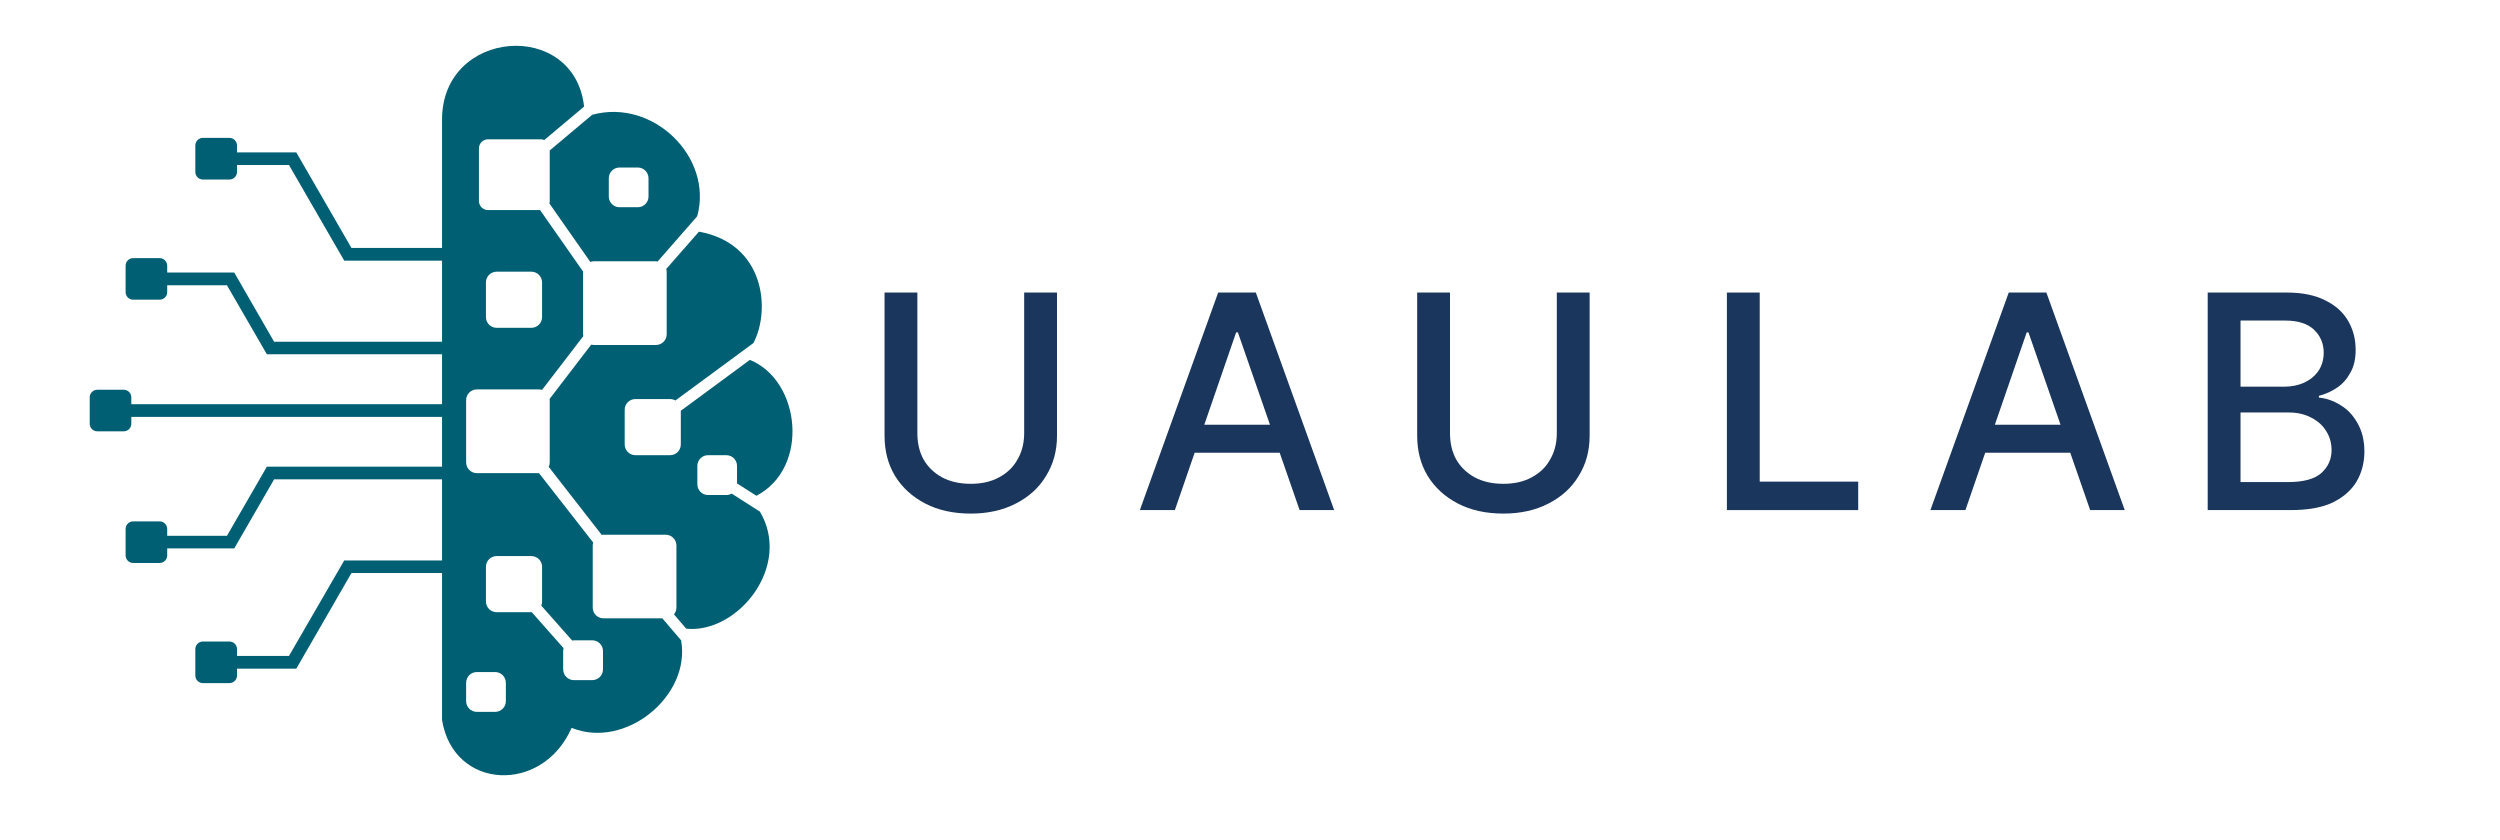 <svg xmlns="http://www.w3.org/2000/svg" xmlns:xlink="http://www.w3.org/1999/xlink" width="119" zoomAndPan="magnify" viewBox="0 0 89.25 30" height="40" preserveAspectRatio="xMidYMid meet" version="1.0"><defs><g/><clipPath id="076445bb18"><path d="M 19 8 L 28.605 8 L 28.605 23 L 19 23 Z M 19 8 " clip-rule="nonzero"/></clipPath><clipPath id="8934af29f5"><path d="M 3.203 13 L 5 13 L 5 16 L 3.203 16 Z M 3.203 13 " clip-rule="nonzero"/></clipPath></defs><path fill="#005f73" d="M 21.543 22.074 C 21.332 22.074 21.16 21.902 21.16 21.691 L 21.16 19.473 C 21.16 19.438 21.168 19.402 21.176 19.367 L 19.242 16.891 L 17.023 16.891 C 16.812 16.891 16.641 16.719 16.641 16.504 L 16.641 14.285 C 16.641 14.074 16.812 13.902 17.023 13.902 L 19.242 13.902 C 19.281 13.902 19.316 13.91 19.352 13.918 L 20.824 12 C 20.82 11.977 20.816 11.957 20.816 11.934 L 20.816 9.715 C 20.816 9.707 20.816 9.699 20.816 9.695 L 19.281 7.5 L 17.422 7.5 C 17.246 7.5 17.098 7.355 17.098 7.176 L 17.098 5.297 C 17.098 5.117 17.246 4.973 17.422 4.973 L 19.301 4.973 C 19.348 4.973 19.391 4.984 19.43 5 L 20.852 3.805 C 20.504 0.672 15.781 1.023 15.781 4.266 L 15.781 25.703 C 16.184 28.215 19.375 28.352 20.406 25.984 C 22.324 26.766 24.672 24.848 24.316 22.859 L 23.645 22.074 Z M 17.348 10.082 C 17.348 9.871 17.52 9.699 17.73 9.699 L 18.969 9.699 C 19.18 9.699 19.352 9.871 19.352 10.082 L 19.352 11.32 C 19.352 11.531 19.18 11.703 18.969 11.703 L 17.73 11.703 C 17.52 11.703 17.348 11.531 17.348 11.32 Z M 18.059 25.031 C 18.059 25.242 17.887 25.414 17.676 25.414 L 17.023 25.414 C 16.812 25.414 16.641 25.242 16.641 25.031 L 16.641 24.379 C 16.641 24.164 16.812 23.992 17.023 23.992 L 17.676 23.992 C 17.887 23.992 18.059 24.164 18.059 24.379 Z M 21.527 23.895 C 21.527 24.109 21.355 24.281 21.141 24.281 L 20.488 24.281 C 20.277 24.281 20.105 24.109 20.105 23.895 L 20.105 23.242 C 20.105 23.207 20.113 23.172 20.121 23.141 L 18.984 21.855 C 18.98 21.855 18.973 21.855 18.969 21.855 L 17.73 21.855 C 17.52 21.855 17.348 21.684 17.348 21.473 L 17.348 20.234 C 17.348 20.023 17.52 19.852 17.73 19.852 L 18.969 19.852 C 19.18 19.852 19.352 20.023 19.352 20.234 L 19.352 21.473 C 19.352 21.523 19.344 21.574 19.324 21.621 L 20.426 22.867 C 20.445 22.863 20.469 22.859 20.488 22.859 L 21.141 22.859 C 21.355 22.859 21.527 23.031 21.527 23.242 Z M 21.527 23.895 " fill-opacity="1" fill-rule="nonzero"/><g clip-path="url(#076445bb18)"><path fill="#005f73" d="M 25.93 17.672 L 25.277 17.672 C 25.066 17.672 24.895 17.5 24.895 17.285 L 24.895 16.633 C 24.895 16.422 25.066 16.25 25.277 16.25 L 25.93 16.25 C 26.141 16.25 26.312 16.422 26.312 16.633 L 26.312 17.258 L 27.004 17.699 C 28.91 16.707 28.59 13.586 26.77 12.848 L 24.305 14.664 L 24.305 15.867 C 24.305 16.078 24.133 16.25 23.922 16.25 L 22.684 16.25 C 22.473 16.25 22.301 16.078 22.301 15.867 L 22.301 14.629 C 22.301 14.418 22.473 14.246 22.684 14.246 L 23.922 14.246 C 23.992 14.246 24.055 14.266 24.113 14.297 L 26.898 12.246 C 27.516 11.07 27.312 8.699 24.953 8.27 L 23.785 9.602 C 23.797 9.637 23.801 9.676 23.801 9.715 L 23.801 11.934 C 23.801 12.145 23.629 12.316 23.418 12.316 L 21.199 12.316 C 21.168 12.316 21.137 12.312 21.105 12.305 L 19.621 14.242 C 19.625 14.254 19.625 14.27 19.625 14.285 L 19.625 16.504 C 19.625 16.562 19.613 16.617 19.59 16.668 L 21.48 19.094 C 21.5 19.09 21.523 19.09 21.543 19.09 L 23.766 19.09 C 23.977 19.09 24.148 19.262 24.148 19.473 L 24.148 21.691 C 24.148 21.785 24.113 21.867 24.062 21.934 L 24.5 22.445 C 26.34 22.625 28.285 20.211 27.129 18.266 L 26.121 17.621 C 26.062 17.652 26 17.672 25.93 17.672 Z M 25.93 17.672 " fill-opacity="1" fill-rule="nonzero"/></g><path fill="#005f73" d="M 19.625 7.176 C 19.625 7.203 19.621 7.234 19.613 7.262 L 21.074 9.352 C 21.113 9.336 21.156 9.328 21.199 9.328 L 23.418 9.328 C 23.438 9.328 23.457 9.332 23.477 9.336 L 24.891 7.719 C 25.469 5.621 23.32 3.5 21.141 4.098 L 19.625 5.371 Z M 21.734 6.363 C 21.734 6.152 21.906 5.98 22.117 5.98 L 22.77 5.98 C 22.98 5.98 23.152 6.152 23.152 6.363 L 23.152 7.016 C 23.152 7.227 22.98 7.398 22.77 7.398 L 22.117 7.398 C 21.906 7.398 21.734 7.227 21.734 7.016 Z M 21.734 6.363 " fill-opacity="1" fill-rule="nonzero"/><path fill="#005f73" d="M 4.328 14.43 L 15.816 14.43 L 15.816 14.883 L 4.328 14.883 Z M 4.328 14.43 " fill-opacity="1" fill-rule="nonzero"/><path fill="#005f73" d="M 15.816 12.648 L 9.527 12.648 L 8.102 10.184 L 4.844 10.184 L 4.844 9.73 L 8.363 9.73 L 9.785 12.199 L 15.816 12.199 Z M 15.816 12.648 " fill-opacity="1" fill-rule="nonzero"/><path fill="#005f73" d="M 8.363 19.578 L 4.844 19.578 L 4.844 19.129 L 8.102 19.129 L 9.527 16.66 L 15.816 16.66 L 15.816 17.113 L 9.785 17.113 Z M 8.363 19.578 " fill-opacity="1" fill-rule="nonzero"/><path fill="#005f73" d="M 15.816 9.305 L 12.289 9.305 L 10.316 5.891 L 7.332 5.891 L 7.332 5.441 L 10.578 5.441 L 12.547 8.852 L 15.816 8.852 Z M 15.816 9.305 " fill-opacity="1" fill-rule="nonzero"/><path fill="#005f73" d="M 10.578 23.871 L 7.332 23.871 L 7.332 23.418 L 10.316 23.418 L 12.289 20.008 L 15.816 20.008 L 15.816 20.457 L 12.547 20.457 Z M 10.578 23.871 " fill-opacity="1" fill-rule="nonzero"/><path fill="#005f73" d="M 4.484 10.43 L 4.484 9.484 C 4.484 9.336 4.605 9.215 4.754 9.215 L 5.699 9.215 C 5.848 9.215 5.969 9.336 5.969 9.484 L 5.969 10.43 C 5.969 10.578 5.848 10.699 5.699 10.699 L 4.754 10.699 C 4.605 10.699 4.484 10.578 4.484 10.43 Z M 4.484 10.43 " fill-opacity="1" fill-rule="nonzero"/><path fill="#005f73" d="M 4.484 19.828 L 4.484 18.883 C 4.484 18.734 4.605 18.613 4.754 18.613 L 5.699 18.613 C 5.848 18.613 5.969 18.734 5.969 18.883 L 5.969 19.828 C 5.969 19.977 5.848 20.098 5.699 20.098 L 4.754 20.098 C 4.605 20.098 4.484 19.977 4.484 19.828 Z M 4.484 19.828 " fill-opacity="1" fill-rule="nonzero"/><g clip-path="url(#8934af29f5)"><path fill="#005f73" d="M 3.203 15.129 L 3.203 14.184 C 3.203 14.035 3.324 13.914 3.473 13.914 L 4.418 13.914 C 4.566 13.914 4.688 14.035 4.688 14.184 L 4.688 15.129 C 4.688 15.277 4.566 15.398 4.418 15.398 L 3.473 15.398 C 3.324 15.398 3.203 15.277 3.203 15.129 Z M 3.203 15.129 " fill-opacity="1" fill-rule="nonzero"/></g><path fill="#005f73" d="M 6.973 6.137 L 6.973 5.195 C 6.973 5.043 7.094 4.922 7.246 4.922 L 8.188 4.922 C 8.34 4.922 8.461 5.043 8.461 5.195 L 8.461 6.137 C 8.461 6.289 8.34 6.41 8.188 6.41 L 7.246 6.41 C 7.094 6.41 6.973 6.289 6.973 6.137 Z M 6.973 6.137 " fill-opacity="1" fill-rule="nonzero"/><path fill="#005f73" d="M 6.973 24.117 L 6.973 23.172 C 6.973 23.023 7.094 22.902 7.246 22.902 L 8.188 22.902 C 8.34 22.902 8.461 23.023 8.461 23.172 L 8.461 24.117 C 8.461 24.266 8.34 24.387 8.188 24.387 L 7.246 24.387 C 7.094 24.387 6.973 24.266 6.973 24.117 Z M 6.973 24.117 " fill-opacity="1" fill-rule="nonzero"/><g fill="#1a365d" fill-opacity="1"><g transform="translate(30.719, 18.21)"><g><path d="M 5.844 -7.766 L 7.016 -7.766 L 7.016 -2.656 C 7.016 -2.113 6.883 -1.633 6.625 -1.219 C 6.375 -0.801 6.016 -0.473 5.547 -0.234 C 5.086 0.004 4.551 0.125 3.938 0.125 C 3.312 0.125 2.77 0.004 2.312 -0.234 C 1.852 -0.473 1.492 -0.801 1.234 -1.219 C 0.984 -1.633 0.859 -2.113 0.859 -2.656 L 0.859 -7.766 L 2.031 -7.766 L 2.031 -2.75 C 2.031 -2.395 2.102 -2.082 2.25 -1.812 C 2.406 -1.539 2.625 -1.328 2.906 -1.172 C 3.195 -1.016 3.539 -0.938 3.938 -0.938 C 4.332 -0.938 4.672 -1.016 4.953 -1.172 C 5.242 -1.328 5.461 -1.539 5.609 -1.812 C 5.766 -2.082 5.844 -2.395 5.844 -2.75 Z M 5.844 -7.766 "/></g></g></g><g fill="#1a365d" fill-opacity="1"><g transform="translate(40.427, 18.21)"><g><path d="M 1.516 0 L 0.266 0 L 3.062 -7.766 L 4.406 -7.766 L 7.203 0 L 5.969 0 L 3.766 -6.344 L 3.703 -6.344 Z M 1.719 -3.047 L 5.75 -3.047 L 5.75 -2.047 L 1.719 -2.047 Z M 1.719 -3.047 "/></g></g></g><g fill="#1a365d" fill-opacity="1"><g transform="translate(49.734, 18.21)"><g><path d="M 5.844 -7.766 L 7.016 -7.766 L 7.016 -2.656 C 7.016 -2.113 6.883 -1.633 6.625 -1.219 C 6.375 -0.801 6.016 -0.473 5.547 -0.234 C 5.086 0.004 4.551 0.125 3.938 0.125 C 3.312 0.125 2.77 0.004 2.312 -0.234 C 1.852 -0.473 1.492 -0.801 1.234 -1.219 C 0.984 -1.633 0.859 -2.113 0.859 -2.656 L 0.859 -7.766 L 2.031 -7.766 L 2.031 -2.75 C 2.031 -2.395 2.102 -2.082 2.25 -1.812 C 2.406 -1.539 2.625 -1.328 2.906 -1.172 C 3.195 -1.016 3.539 -0.938 3.938 -0.938 C 4.332 -0.938 4.672 -1.016 4.953 -1.172 C 5.242 -1.328 5.461 -1.539 5.609 -1.812 C 5.766 -2.082 5.844 -2.395 5.844 -2.75 Z M 5.844 -7.766 "/></g></g></g><g fill="#1a365d" fill-opacity="1"><g transform="translate(60.791, 18.21)"><g><path d="M 0.859 0 L 0.859 -7.766 L 2.031 -7.766 L 2.031 -1.016 L 5.547 -1.016 L 5.547 0 Z M 0.859 0 "/></g></g></g><g fill="#1a365d" fill-opacity="1"><g transform="translate(68.65, 18.21)"><g><path d="M 1.516 0 L 0.266 0 L 3.062 -7.766 L 4.406 -7.766 L 7.203 0 L 5.969 0 L 3.766 -6.344 L 3.703 -6.344 Z M 1.719 -3.047 L 5.75 -3.047 L 5.75 -2.047 L 1.719 -2.047 Z M 1.719 -3.047 "/></g></g></g><g fill="#1a365d" fill-opacity="1"><g transform="translate(77.956, 18.21)"><g><path d="M 0.859 0 L 0.859 -7.766 L 3.688 -7.766 C 4.238 -7.766 4.695 -7.672 5.062 -7.484 C 5.426 -7.305 5.695 -7.062 5.875 -6.75 C 6.051 -6.445 6.141 -6.102 6.141 -5.719 C 6.141 -5.395 6.078 -5.125 5.953 -4.906 C 5.836 -4.688 5.68 -4.508 5.484 -4.375 C 5.285 -4.238 5.066 -4.141 4.828 -4.078 L 4.828 -4.016 C 5.086 -3.992 5.344 -3.906 5.594 -3.75 C 5.844 -3.602 6.047 -3.391 6.203 -3.109 C 6.367 -2.828 6.453 -2.488 6.453 -2.094 C 6.453 -1.695 6.359 -1.336 6.172 -1.016 C 5.984 -0.703 5.695 -0.453 5.312 -0.266 C 4.926 -0.086 4.43 0 3.828 0 Z M 2.031 -1 L 3.719 -1 C 4.281 -1 4.68 -1.109 4.922 -1.328 C 5.16 -1.547 5.281 -1.816 5.281 -2.141 C 5.281 -2.391 5.219 -2.613 5.094 -2.812 C 4.969 -3.02 4.789 -3.18 4.562 -3.297 C 4.332 -3.422 4.062 -3.484 3.75 -3.484 L 2.031 -3.484 Z M 2.031 -4.406 L 3.594 -4.406 C 3.852 -4.406 4.086 -4.453 4.297 -4.547 C 4.516 -4.648 4.688 -4.789 4.812 -4.969 C 4.938 -5.156 5 -5.375 5 -5.625 C 5 -5.945 4.883 -6.219 4.656 -6.438 C 4.426 -6.656 4.082 -6.766 3.625 -6.766 L 2.031 -6.766 Z M 2.031 -4.406 "/></g></g></g></svg>